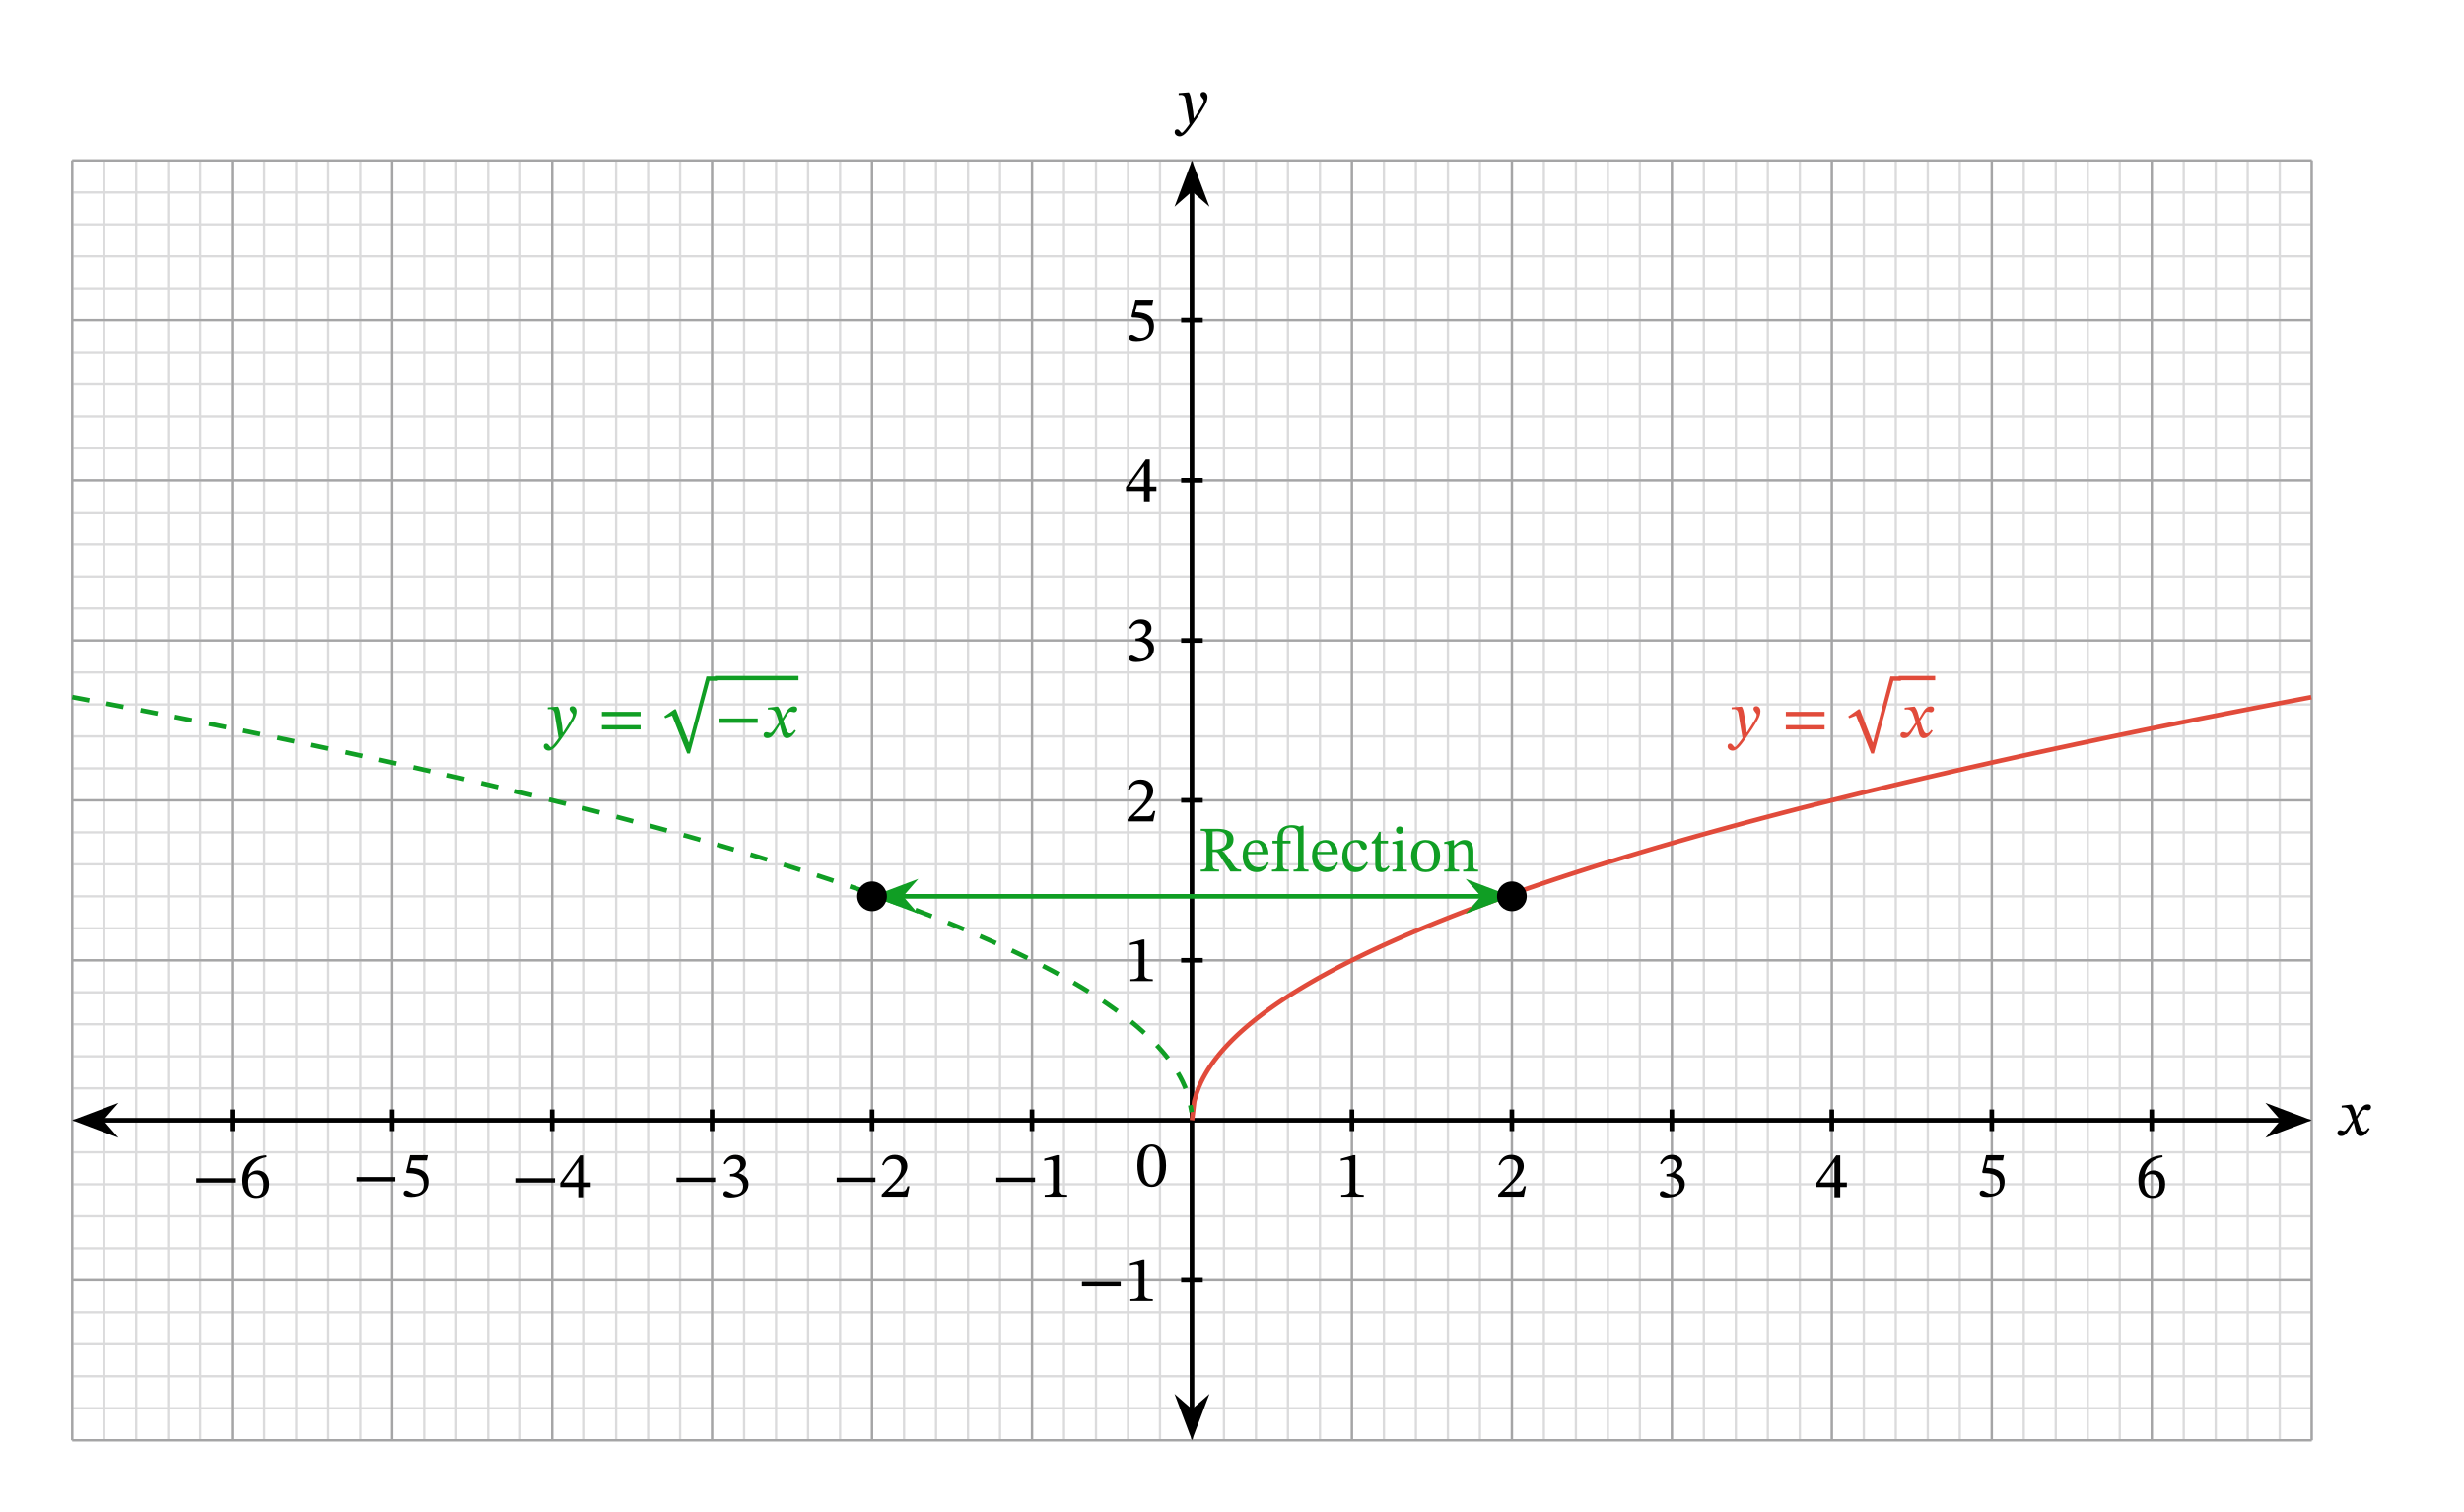 <svg width="563.84" height="346.08" viewBox="0 0 422.88 259.56" class="displayed_equation" xmlns="http://www.w3.org/2000/svg">
  <path d="M 123.945 123.998 L 3967.461 123.998 M 123.945 178.881 L 3967.461 178.881 M 123.945 233.803 L 3967.461 233.803 M 123.945 288.725 L 3967.461 288.725 M 123.945 343.608 L 3967.461 343.608 M 123.945 398.53 L 3967.461 398.53 M 123.945 453.413 L 3967.461 453.413 M 123.945 508.334 L 3967.461 508.334 M 123.945 563.256 L 3967.461 563.256 M 123.945 618.139 L 3967.461 618.139 M 123.945 673.061 L 3967.461 673.061 M 123.945 727.944 L 3967.461 727.944 M 123.945 782.866 L 3967.461 782.866 M 123.945 837.788 L 3967.461 837.788 M 123.945 892.67 L 3967.461 892.67 M 123.945 947.592 L 3967.461 947.592 M 123.945 1002.475 L 3967.461 1002.475 M 123.945 1057.397 L 3967.461 1057.397 M 123.945 1112.319 L 3967.461 1112.319 M 123.945 1167.202 L 3967.461 1167.202 M 123.945 1222.123 L 3967.461 1222.123 M 123.945 1277.006 L 3967.461 1277.006 M 123.945 1331.928 L 3967.461 1331.928 M 123.945 1386.811 L 3967.461 1386.811 M 123.945 1441.733 L 3967.461 1441.733 M 123.945 1496.655 L 3967.461 1496.655 M 123.945 1551.537 L 3967.461 1551.537 M 123.945 1606.459 L 3967.461 1606.459 M 123.945 1661.342 L 3967.461 1661.342 M 123.945 1716.264 L 3967.461 1716.264 M 123.945 1771.186 L 3967.461 1771.186 M 123.945 1826.108 L 3967.461 1826.108 M 123.945 1880.991 L 3967.461 1880.991 M 123.945 1935.912 L 3967.461 1935.912 M 123.945 1990.795 L 3967.461 1990.795 M 123.945 2045.717 L 3967.461 2045.717 M 123.945 2100.639 L 3967.461 2100.639 M 123.945 2155.522 L 3967.461 2155.522 M 123.945 2210.444 L 3967.461 2210.444 M 123.945 2265.327 L 3967.461 2265.327 M 123.945 2320.248 L 3967.461 2320.248 M 123.984 123.959 L 123.984 2320.287 M 178.906 123.959 L 178.906 2320.287 M 233.789 123.959 L 233.789 2320.287 M 288.711 123.959 L 288.711 2320.287 M 343.594 123.959 L 343.594 2320.287 M 398.516 123.959 L 398.516 2320.287 M 453.438 123.959 L 453.438 2320.287 M 508.32 123.959 L 508.32 2320.287 M 563.242 123.959 L 563.242 2320.287 M 618.164 123.959 L 618.164 2320.287 M 673.047 123.959 L 673.047 2320.287 M 727.969 123.959 L 727.969 2320.287 M 782.852 123.959 L 782.852 2320.287 M 837.773 123.959 L 837.773 2320.287 M 892.695 123.959 L 892.695 2320.287 M 947.578 123.959 L 947.578 2320.287 M 1002.5 123.959 L 1002.5 2320.287 M 1057.383 123.959 L 1057.383 2320.287 M 1112.305 123.959 L 1112.305 2320.287 M 1167.227 123.959 L 1167.227 2320.287 M 1222.109 123.959 L 1222.109 2320.287 M 1277.031 123.959 L 1277.031 2320.287 M 1331.914 123.959 L 1331.914 2320.287 M 1386.836 123.959 L 1386.836 2320.287 M 1441.758 123.959 L 1441.758 2320.287 M 1496.641 123.959 L 1496.641 2320.287 M 1551.562 123.959 L 1551.562 2320.287 M 1606.445 123.959 L 1606.445 2320.287 M 1661.367 123.959 L 1661.367 2320.287 M 1716.289 123.959 L 1716.289 2320.287 M 1771.172 123.959 L 1771.172 2320.287 M 1826.094 123.959 L 1826.094 2320.287 M 1880.977 123.959 L 1880.977 2320.287 M 1935.898 123.959 L 1935.898 2320.287 M 1990.781 123.959 L 1990.781 2320.287 M 2045.703 123.959 L 2045.703 2320.287 M 2100.625 123.959 L 2100.625 2320.287 M 2155.508 123.959 L 2155.508 2320.287 M 2210.43 123.959 L 2210.43 2320.287 M 2265.352 123.959 L 2265.352 2320.287 M 2320.234 123.959 L 2320.234 2320.287 M 2375.156 123.959 L 2375.156 2320.287 M 2430.039 123.959 L 2430.039 2320.287 M 2484.961 123.959 L 2484.961 2320.287 M 2539.883 123.959 L 2539.883 2320.287 M 2594.766 123.959 L 2594.766 2320.287 M 2649.688 123.959 L 2649.688 2320.287 M 2704.609 123.959 L 2704.609 2320.287 M 2759.492 123.959 L 2759.492 2320.287 M 2814.414 123.959 L 2814.414 2320.287 M 2869.297 123.959 L 2869.297 2320.287 M 2924.219 123.959 L 2924.219 2320.287 M 2979.102 123.959 L 2979.102 2320.287 M 3034.023 123.959 L 3034.023 2320.287 M 3088.945 123.959 L 3088.945 2320.287 M 3143.828 123.959 L 3143.828 2320.287 M 3198.75 123.959 L 3198.75 2320.287 M 3253.633 123.959 L 3253.633 2320.287 M 3308.555 123.959 L 3308.555 2320.287 M 3363.477 123.959 L 3363.477 2320.287 M 3418.359 123.959 L 3418.359 2320.287 M 3473.281 123.959 L 3473.281 2320.287 M 3528.164 123.959 L 3528.164 2320.287 M 3583.086 123.959 L 3583.086 2320.287 M 3638.008 123.959 L 3638.008 2320.287 M 3692.891 123.959 L 3692.891 2320.287 M 3747.812 123.959 L 3747.812 2320.287 M 3802.695 123.959 L 3802.695 2320.287 M 3857.617 123.959 L 3857.617 2320.287 M 3912.539 123.959 L 3912.539 2320.287 M 3967.422 123.959 L 3967.422 2320.287" transform="matrix(.1 0 0 -.1 0 259.56)" fill="none" stroke-width="3.985" stroke-linejoin="round" stroke="#dbdbdc" stroke-miterlimit="10" />
  <path d="M 123.945 123.959 L 3967.461 123.959 M 123.945 398.53 L 3967.461 398.53 M 123.945 673.061 L 3967.461 673.061 M 123.945 947.592 L 3967.461 947.592 M 123.945 1222.123 L 3967.461 1222.123 M 123.945 1496.655 L 3967.461 1496.655 M 123.945 1771.186 L 3967.461 1771.186 M 123.945 2045.717 L 3967.461 2045.717 M 123.945 2320.17 L 3967.461 2320.17 M 123.945 123.959 L 123.945 2320.287 M 398.477 123.959 L 398.477 2320.287 M 673.008 123.959 L 673.008 2320.287 M 947.578 123.959 L 947.578 2320.287 M 1222.109 123.959 L 1222.109 2320.287 M 1496.641 123.959 L 1496.641 2320.287 M 1771.172 123.959 L 1771.172 2320.287 M 2045.703 123.959 L 2045.703 2320.287 M 2320.234 123.959 L 2320.234 2320.287 M 2594.766 123.959 L 2594.766 2320.287 M 2869.336 123.959 L 2869.336 2320.287 M 3143.867 123.959 L 3143.867 2320.287 M 3418.398 123.959 L 3418.398 2320.287 M 3692.93 123.959 L 3692.93 2320.287 M 3967.383 123.959 L 3967.383 2320.287" transform="matrix(.1 0 0 -.1 0 259.56)" fill="none" stroke-width="3.985" stroke-linejoin="round" stroke="#a5a5a6" stroke-miterlimit="10" />
  <path d="M 398.516 654.506 L 398.516 691.616" transform="matrix(.1 0 0 -.1 0 259.56)" fill="none" stroke-width="7.97" stroke-linejoin="round" stroke="#000" stroke-miterlimit="10" />
  <path d="M33.691 202.949L40.34 202.949 40.34 202.191 33.691 202.191zM45.73 198.254C43.332 198.355 41.602 199.902 41.602 202.594 41.602 204.234 42.328 205.594 43.988 205.594 45.395 205.594 46.199 204.715 46.199 203.195 46.199 201.734 45.406 200.852 44.191 200.852 43.609 200.852 43.195 201.098 42.742 201.543L42.664 201.535C42.941 199.902 44.191 198.812 45.75 198.578zM45.227 203.285C45.227 204.699 44.781 205.203 44.035 205.203 43.062 205.203 42.605 204.211 42.605 202.828 42.605 201.855 43.207 201.5 43.855 201.5 44.781 201.5 45.227 202.281 45.227 203.285" />
  <path d="M 673.047 654.506 L 673.047 691.616" transform="matrix(.1 0 0 -.1 0 259.56)" fill="none" stroke-width="7.97" stroke-linejoin="round" stroke="#000" stroke-miterlimit="10" />
  <path d="M61.191 202.75L67.84 202.75 67.84 201.992 61.191 201.992zM73.25 199.137L73.43 198.23 70.375 198.23 69.684 201.145 69.816 201.309C69.973 201.309 70.027 201.309 70.32 201.332 71.859 201.41 72.727 201.867 72.727 203.262 72.727 204.422 72.023 204.848 71.234 204.848 70.52 204.848 70.148 204.301 69.703 204.301 69.426 204.301 69.258 204.523 69.258 204.781 69.258 205.191 69.684 205.406 70.539 205.406 72.316 205.406 73.543 204.535 73.543 202.816 73.543 201.066 72.172 200.543 70.852 200.441L70.328 200.406 70.629 199.137 73.25 199.137" />
  <path d="M 947.578 654.506 L 947.578 691.616" transform="matrix(.1 0 0 -.1 0 259.56)" fill="none" stroke-width="7.97" stroke-linejoin="round" stroke="#000" stroke-miterlimit="10" />
  <path d="M88.594 202.949L95.242 202.949 95.242 202.191 88.594 202.191zM101.367 203.699L101.367 202.926 100.227 202.926 100.227 198.266 99.547 198.266 96.145 202.996 96.145 203.699 99.234 203.699 99.234 205.461 100.227 205.461 100.227 203.699zM99.234 202.926L96.758 202.926 96.758 202.883 99.191 199.48 99.234 199.48 99.234 202.926" />
  <path d="M 1222.109 654.506 L 1222.109 691.616" transform="matrix(.1 0 0 -.1 0 259.56)" fill="none" stroke-width="7.97" stroke-linejoin="round" stroke="#000" stroke-miterlimit="10" />
  <path d="M116.094 202.848L122.742 202.848 122.742 202.09 116.094 202.09zM124.461 199.805C124.84 199.215 125.254 198.902 125.922 198.902 126.613 198.902 127.059 199.281 127.059 199.938 127.059 200.84 126.266 201.457 125.508 201.457L125.297 201.457 125.297 201.879 125.52 201.879C126.59 201.879 127.539 202.539 127.539 203.531 127.539 204.625 126.859 204.949 126.156 204.949 125.887 204.949 125.73 204.902 125.254 204.656 124.859 204.457 124.773 204.402 124.594 204.402 124.305 204.402 124.156 204.656 124.156 204.891 124.156 205.184 124.402 205.504 125.406 205.504 127.035 205.504 128.453 204.723 128.453 203.195 128.453 202.203 127.707 201.613 126.812 201.332L126.812 201.301C127.516 200.852 128.02 200.441 128.02 199.672 128.02 198.824 127.359 198.176 126.223 198.176 125.309 198.176 124.617 198.688 124.203 199.66L124.461 199.805" />
  <path d="M 1496.641 654.506 L 1496.641 691.616" transform="matrix(.1 0 0 -.1 0 259.56)" fill="none" stroke-width="7.97" stroke-linejoin="round" stroke="#000" stroke-miterlimit="10" />
  <path d="M143.594 202.848L150.242 202.848 150.242 202.09 143.594 202.09zM156.078 203.574L155.754 203.574C155.496 204.246 155.352 204.48 154.758 204.48L153.211 204.48 152.43 204.512 152.43 204.457 153.902 203.062C155.086 201.867 155.719 201.098 155.719 200.105 155.719 198.934 154.84 198.176 153.578 198.176 152.496 198.176 151.738 198.801 151.391 199.883L151.66 199.996C152.07 199.156 152.562 198.902 153.289 198.902 154.148 198.902 154.68 199.438 154.68 200.273 154.68 201.445 154.121 202.148 153.02 203.285L151.324 204.98 151.324 205.359 155.719 205.359 156.078 203.574" />
  <path d="M 1771.172 654.506 L 1771.172 691.616" transform="matrix(.1 0 0 -.1 0 259.56)" fill="none" stroke-width="7.97" stroke-linejoin="round" stroke="#000" stroke-miterlimit="10" />
  <path d="M170.992 202.848L177.641 202.848 177.641 202.09 170.992 202.09zM183.152 205.359L183.152 205.047C182.129 205.047 181.715 204.848 181.715 204.301L181.715 198.23 181.391 198.23 179.227 198.844 179.227 199.215C179.57 199.102 180.141 199.035 180.363 199.035 180.641 199.035 180.73 199.191 180.73 199.582L180.73 204.301C180.73 204.859 180.34 205.047 179.293 205.047L179.293 205.359 183.152 205.359" />
  <path d="M 2320.234 654.506 L 2320.234 691.616" transform="matrix(.1 0 0 -.1 0 259.56)" fill="none" stroke-width="7.97" stroke-linejoin="round" stroke="#000" stroke-miterlimit="10" />
  <path d="M 234.055 205.359 L 234.055 205.047 C 233.027 205.047 232.613 204.848 232.613 204.301 L 232.613 198.23 L 232.289 198.23 L 230.125 198.844 L 230.125 199.215 C 230.473 199.102 231.039 199.035 231.266 199.035 C 231.543 199.035 231.633 199.191 231.633 199.582 L 231.633 204.301 C 231.633 204.859 231.242 205.047 230.191 205.047 L 230.191 205.359 L 234.055 205.359" />
  <path d="M 2594.766 654.506 L 2594.766 691.616" transform="matrix(.1 0 0 -.1 0 259.56)" fill="none" stroke-width="7.97" stroke-linejoin="round" stroke="#000" stroke-miterlimit="10" />
  <path d="M 261.879 203.574 L 261.555 203.574 C 261.297 204.246 261.152 204.48 260.559 204.48 L 259.008 204.48 L 258.227 204.512 L 258.227 204.457 L 259.703 203.062 C 260.883 201.867 261.52 201.098 261.52 200.105 C 261.52 198.934 260.637 198.176 259.379 198.176 C 258.297 198.176 257.539 198.801 257.191 199.883 L 257.461 199.996 C 257.871 199.156 258.363 198.902 259.09 198.902 C 259.945 198.902 260.48 199.438 260.48 200.273 C 260.48 201.445 259.922 202.148 258.82 203.285 L 257.121 204.98 L 257.121 205.359 L 261.52 205.359 L 261.879 203.574" />
  <path d="M 2869.297 654.506 L 2869.297 691.616" transform="matrix(.1 0 0 -.1 0 259.56)" fill="none" stroke-width="7.97" stroke-linejoin="round" stroke="#000" stroke-miterlimit="10" />
  <path d="M 285.16 199.805 C 285.539 199.215 285.953 198.902 286.621 198.902 C 287.312 198.902 287.758 199.281 287.758 199.938 C 287.758 200.84 286.969 201.457 286.207 201.457 L 285.996 201.457 L 285.996 201.879 L 286.219 201.879 C 287.289 201.879 288.238 202.539 288.238 203.531 C 288.238 204.625 287.559 204.949 286.855 204.949 C 286.59 204.949 286.43 204.902 285.953 204.656 C 285.562 204.457 285.473 204.402 285.293 204.402 C 285.004 204.402 284.859 204.656 284.859 204.891 C 284.859 205.184 285.102 205.504 286.109 205.504 C 287.734 205.504 289.152 204.723 289.152 203.195 C 289.152 202.203 288.406 201.613 287.516 201.332 L 287.516 201.301 C 288.215 200.852 288.719 200.441 288.719 199.672 C 288.719 198.824 288.059 198.176 286.922 198.176 C 286.008 198.176 285.316 198.688 284.902 199.66 L 285.16 199.805" />
  <path d="M 3143.828 654.506 L 3143.828 691.616" transform="matrix(.1 0 0 -.1 0 259.56)" fill="none" stroke-width="7.97" stroke-linejoin="round" stroke="#000" stroke-miterlimit="10" />
  <path d="M 316.965 203.699 L 316.965 202.926 L 315.828 202.926 L 315.828 198.266 L 315.148 198.266 L 311.746 202.996 L 311.746 203.699 L 314.836 203.699 L 314.836 205.461 L 315.828 205.461 L 315.828 203.699 Z M 314.836 202.926 L 312.359 202.926 L 312.359 202.883 L 314.789 199.48 L 314.836 199.48 L 314.836 202.926" />
  <path d="M 3418.398 654.506 L 3418.398 691.616" transform="matrix(.1 0 0 -.1 0 259.56)" fill="none" stroke-width="7.97" stroke-linejoin="round" stroke="#000" stroke-miterlimit="10" />
  <path d="M 343.754 199.137 L 343.93 198.23 L 340.871 198.23 L 340.184 201.145 L 340.316 201.309 C 340.473 201.309 340.527 201.309 340.82 201.332 C 342.359 201.41 343.227 201.867 343.227 203.262 C 343.227 204.422 342.523 204.848 341.734 204.848 C 341.02 204.848 340.648 204.301 340.203 204.301 C 339.926 204.301 339.758 204.523 339.758 204.781 C 339.758 205.191 340.184 205.406 341.039 205.406 C 342.816 205.406 344.043 204.535 344.043 202.816 C 344.043 201.066 342.672 200.543 341.352 200.441 L 340.828 200.406 L 341.129 199.137 L 343.754 199.137" />
  <path d="M 3692.891 654.506 L 3692.891 691.616" transform="matrix(.1 0 0 -.1 0 259.56)" fill="none" stroke-width="7.97" stroke-linejoin="round" stroke="#000" stroke-miterlimit="10" />
  <path d="M 371.129 198.254 C 368.73 198.355 367.004 199.902 367.004 202.594 C 367.004 204.234 367.727 205.594 369.391 205.594 C 370.797 205.594 371.598 204.715 371.598 203.195 C 371.598 201.734 370.805 200.852 369.59 200.852 C 369.012 200.852 368.598 201.098 368.141 201.543 L 368.062 201.535 C 368.34 199.902 369.59 198.812 371.152 198.578 Z M 370.629 203.285 C 370.629 204.699 370.18 205.203 369.434 205.203 C 368.465 205.203 368.008 204.211 368.008 202.828 C 368.008 201.855 368.609 201.5 369.258 201.5 C 370.18 201.5 370.629 202.281 370.629 203.285" />
  <path d="M 2027.148 398.53 L 2064.258 398.53" transform="matrix(.1 0 0 -.1 0 259.56)" fill="none" stroke-width="7.97" stroke-linejoin="round" stroke="#000" stroke-miterlimit="10" />
  <path d="M185.691 220.75L192.34 220.75 192.34 219.992 185.691 219.992zM197.852 223.262L197.852 222.949C196.828 222.949 196.414 222.746 196.414 222.199L196.414 216.133 196.09 216.133 193.926 216.746 193.926 217.113C194.273 217 194.84 216.934 195.062 216.934 195.344 216.934 195.43 217.09 195.43 217.48L195.43 222.199C195.43 222.758 195.039 222.949 193.992 222.949L193.992 223.262 197.852 223.262" />
  <path d="M 2027.148 947.592 L 2064.258 947.592" transform="matrix(.1 0 0 -.1 0 259.56)" fill="none" stroke-width="7.97" stroke-linejoin="round" stroke="#000" stroke-miterlimit="10" />
  <path d="M 197.852 168.359 L 197.852 168.047 C 196.828 168.047 196.414 167.848 196.414 167.301 L 196.414 161.23 L 196.09 161.23 L 193.926 161.844 L 193.926 162.215 C 194.273 162.102 194.84 162.035 195.062 162.035 C 195.344 162.035 195.43 162.191 195.43 162.582 L 195.43 167.301 C 195.43 167.859 195.039 168.047 193.992 168.047 L 193.992 168.359 L 197.852 168.359" />
  <path d="M 2027.148 1222.123 L 2064.258 1222.123" transform="matrix(.1 0 0 -.1 0 259.56)" fill="none" stroke-width="7.97" stroke-linejoin="round" stroke="#000" stroke-miterlimit="10" />
  <path d="M 198.277 139.176 L 197.953 139.176 C 197.695 139.844 197.551 140.078 196.961 140.078 L 195.41 140.078 L 194.629 140.113 L 194.629 140.059 L 196.102 138.66 C 197.285 137.469 197.918 136.699 197.918 135.703 C 197.918 134.531 197.039 133.777 195.777 133.777 C 194.695 133.777 193.938 134.402 193.59 135.48 L 193.859 135.594 C 194.273 134.758 194.762 134.5 195.488 134.5 C 196.348 134.5 196.883 135.035 196.883 135.871 C 196.883 137.043 196.324 137.746 195.219 138.887 L 193.523 140.578 L 193.523 140.961 L 197.918 140.961 L 198.277 139.176" />
  <path d="M 2027.148 1496.655 L 2064.258 1496.655" transform="matrix(.1 0 0 -.1 0 259.56)" fill="none" stroke-width="7.97" stroke-linejoin="round" stroke="#000" stroke-miterlimit="10" />
  <path d="M 194.059 107.902 C 194.438 107.312 194.852 107 195.52 107 C 196.215 107 196.66 107.379 196.66 108.039 C 196.66 108.941 195.867 109.555 195.109 109.555 L 194.898 109.555 L 194.898 109.98 L 195.117 109.98 C 196.191 109.98 197.141 110.637 197.141 111.629 C 197.141 112.723 196.457 113.047 195.754 113.047 C 195.488 113.047 195.332 113.004 194.852 112.758 C 194.461 112.559 194.371 112.5 194.195 112.5 C 193.902 112.5 193.758 112.758 193.758 112.992 C 193.758 113.281 194.004 113.605 195.008 113.605 C 196.637 113.605 198.055 112.824 198.055 111.297 C 198.055 110.301 197.305 109.711 196.414 109.434 L 196.414 109.398 C 197.117 108.953 197.617 108.539 197.617 107.77 C 197.617 106.922 196.961 106.277 195.82 106.277 C 194.906 106.277 194.215 106.789 193.805 107.758 L 194.059 107.902" />
  <path d="M 2027.148 1771.186 L 2064.258 1771.186" transform="matrix(.1 0 0 -.1 0 259.56)" fill="none" stroke-width="7.97" stroke-linejoin="round" stroke="#000" stroke-miterlimit="10" />
  <path d="M 198.465 84.297 L 198.465 83.527 L 197.328 83.527 L 197.328 78.863 L 196.648 78.863 L 193.246 83.594 L 193.246 84.297 L 196.336 84.297 L 196.336 86.059 L 197.328 86.059 L 197.328 84.297 Z M 196.336 83.527 L 193.859 83.527 L 193.859 83.484 L 196.289 80.078 L 196.336 80.078 L 196.336 83.527" />
  <path d="M 2027.148 2045.717 L 2064.258 2045.717" transform="matrix(.1 0 0 -.1 0 259.56)" fill="none" stroke-width="7.97" stroke-linejoin="round" stroke="#000" stroke-miterlimit="10" />
  <path d="M 197.754 52.336 L 197.93 51.434 L 194.871 51.434 L 194.184 54.344 L 194.316 54.512 C 194.473 54.512 194.527 54.512 194.82 54.531 C 196.359 54.613 197.227 55.066 197.227 56.465 C 197.227 57.621 196.523 58.047 195.734 58.047 C 195.02 58.047 194.648 57.5 194.203 57.5 C 193.926 57.5 193.758 57.723 193.758 57.98 C 193.758 58.395 194.184 58.605 195.039 58.605 C 196.816 58.605 198.043 57.734 198.043 56.016 C 198.043 54.266 196.672 53.742 195.352 53.641 L 194.828 53.605 L 195.129 52.336 L 197.754 52.336" />
  <path d="M 173.945 673.061 L 3917.461 673.061" transform="matrix(.1 0 0 -.1 0 259.56)" fill="none" stroke-width="7.97" stroke-linejoin="round" stroke="#000" stroke-miterlimit="10" />
  <path d="M 13.531 192.254 L 19 194.32 L 17.195 192.254 L 19 190.191" />
  <path d="M 135.312 673.061 L 190 652.397 L 171.953 673.061 L 190 693.686 Z M 135.312 673.061" transform="matrix(.1 0 0 -.1 0 259.56)" fill="none" stroke-width="7.97" stroke="#000" stroke-miterlimit="10" />
  <path d="M 395.609 192.254 L 390.145 190.191 L 391.949 192.254 L 390.145 194.32" />
  <path d="M 3956.094 673.061 L 3901.445 693.686 L 3919.492 673.061 L 3901.445 652.397 Z M 3956.094 673.061" transform="matrix(.1 0 0 -.1 0 259.56)" fill="none" stroke-width="7.97" stroke="#000" stroke-miterlimit="10" />
  <path d="M 404.414 191.535 L 404.383 191.535 L 404.246 190.965 C 404.09 190.363 403.879 189.871 403.609 189.559 L 403.445 189.559 L 401.891 189.738 L 401.891 190.074 C 401.891 190.074 402.062 190.043 402.238 190.043 C 402.977 190.027 403.164 190.332 403.465 191.27 L 403.777 192.285 L 402.977 193.453 C 402.539 194.078 402.34 194.09 402.297 194.09 C 402.105 194.09 401.84 193.945 401.594 193.945 C 401.324 193.945 401.156 194.191 401.156 194.414 C 401.156 194.691 401.324 194.961 401.805 194.961 C 402.473 194.961 402.84 194.438 403.199 193.855 L 403.914 192.695 L 403.957 192.695 L 404.234 193.824 C 404.391 194.547 404.637 194.973 405.148 194.973 C 405.91 194.973 406.379 194.215 406.703 193.723 L 406.469 193.543 C 406.164 193.945 405.953 194.168 405.664 194.168 C 405.316 194.168 405.094 193.754 404.781 192.73 L 404.547 191.973 L 405.227 190.887 C 405.418 190.574 405.574 190.418 405.832 190.418 C 405.977 190.418 406.234 190.531 406.41 190.531 C 406.715 190.531 406.926 190.273 406.926 190.008 C 406.926 189.695 406.789 189.516 406.367 189.516 C 405.707 189.516 405.262 190.062 404.961 190.598 L 404.414 191.535" />
  <path d="M 2045.703 173.959 L 2045.703 2270.287" transform="matrix(.1 0 0 -.1 0 259.56)" fill="none" stroke-width="7.97" stroke-linejoin="round" stroke="#000" stroke-miterlimit="10" />
  <path d="M 204.57 246.027 L 206.637 240.559 L 204.57 242.363 L 202.508 240.559" />
  <path d="M 2045.703 135.327 L 2066.367 190.014 L 2045.703 171.967 L 2025.078 190.014 Z M 2045.703 135.327" transform="matrix(.1 0 0 -.1 0 259.56)" fill="none" stroke-width="7.97" stroke="#000" stroke-miterlimit="10" />
  <path d="M 204.57 28.668 L 202.508 34.137 L 204.57 32.332 L 206.637 34.137" />
  <path d="M 2045.703 2308.92 L 2025.078 2254.233 L 2045.703 2272.28 L 2066.367 2254.233 Z M 2045.703 2308.92" transform="matrix(.1 0 0 -.1 0 259.56)" fill="none" stroke-width="7.97" stroke="#000" stroke-miterlimit="10" />
  <path d="M204.5 17.531C204.367 16.641 204.289 16.285 204.043 15.859L203.875 15.859 202.289 15.984 202.289 16.309C202.289 16.309 202.523 16.285 202.68 16.285 203.363 16.285 203.418 16.832 203.496 17.332L204.156 21.262C203.844 21.738 203.039 22.801 202.828 22.801 202.582 22.801 202.461 22.207 202.035 22.207 201.777 22.207 201.602 22.355 201.602 22.688 201.602 23.102 201.992 23.414 202.461 23.414 203.305 23.414 204.09 22.152 204.922 20.992 205.504 20.191 206.141 19.23 206.742 18.168 207.102 17.566 207.234 17.066 207.234 16.629 207.234 16.152 206.945 15.781 206.531 15.781 206.207 15.781 206.039 15.984 206.039 16.219 206.039 16.641 206.586 16.953 206.586 17.242 206.586 17.512 206.484 17.781 206.219 18.215L204.938 20.277 204.867 20.277 204.77 19.164 204.5 17.531M200.121 200.023C200.121 197.727 199.117 196.398 197.68 196.398 196.062 196.398 195.203 197.871 195.203 199.988 195.203 201.965 195.859 203.684 197.656 203.684 199.406 203.684 200.121 201.934 200.121 200.023zM199.039 200.09C199.039 202.23 198.539 203.281 197.656 203.281 196.762 203.281 196.273 202.211 196.273 200.047 196.273 197.836 196.762 196.777 197.645 196.777 198.559 196.777 199.039 197.824 199.039 200.09" />
  <path d="M 2045.703 673.061 L 2049.57 705.561 L 2053.398 719.038 L 2057.266 729.35 L 2061.094 738.061 L 2064.961 745.756 L 2068.828 752.67 L 2072.656 759.077 L 2076.523 765.014 L 2080.352 770.561 L 2084.219 775.873 L 2088.047 780.873 L 2091.914 785.678 L 2095.742 790.248 L 2099.609 794.702 L 2103.477 798.959 L 2107.305 803.1 L 2111.172 807.084 L 2115 810.991 L 2118.867 814.741 L 2122.695 818.452 L 2126.562 822.045 L 2130.391 825.522 L 2134.258 828.959 L 2138.125 832.319 L 2141.953 835.6 L 2145.781 838.803 L 2149.648 841.967 L 2153.516 845.092 L 2157.344 848.139 L 2161.211 851.108 L 2165.039 854.038 L 2168.906 856.967 L 2172.734 859.819 L 2176.602 862.631 L 2180.469 865.366 L 2184.297 868.1 L 2188.164 870.795 L 2191.992 873.452 L 2195.859 876.069 L 2199.688 878.647 L 2203.555 881.225 L 2207.383 883.725 L 2211.25 886.225 L 2215.117 888.686 L 2218.945 891.147 L 2222.812 893.53 L 2226.641 895.913 L 2230.508 898.295 L 2234.336 900.6 L 2238.203 902.944 L 2242.031 905.209 L 2249.766 909.741 L 2253.594 911.928 L 2257.461 914.155 L 2261.289 916.342 L 2265.156 918.491 L 2268.984 920.639 L 2276.719 924.858 L 2280.547 926.967 L 2284.375 929.038 L 2288.242 931.108 L 2292.109 933.139 L 2295.938 935.17 L 2299.805 937.163 L 2303.633 939.155 L 2307.5 941.147 L 2311.328 943.1 L 2315.195 945.053 L 2319.023 946.967 L 2322.891 948.92 L 2326.758 950.834 L 2330.586 952.709 L 2334.453 954.584 L 2338.281 956.459 L 2342.148 958.334 L 2345.977 960.17 L 2349.844 962.006 L 2353.672 963.842 L 2361.406 967.436 L 2365.234 969.233 L 2369.102 971.03 L 2372.93 972.788 L 2376.797 974.545 L 2380.625 976.264 L 2384.492 978.022 L 2388.359 979.741 L 2392.188 981.459 L 2396.055 983.178 L 2399.883 984.858 L 2403.75 986.577 L 2407.578 988.256 L 2411.445 989.936 L 2415.273 991.577 L 2419.141 993.217 L 2423.008 994.897 L 2426.836 996.538 L 2430.703 998.139 L 2434.531 999.78 L 2438.398 1001.381 L 2442.227 1002.983 L 2446.094 1004.584 L 2449.922 1006.186 L 2457.656 1009.311 L 2461.484 1010.913 L 2465.352 1012.475 L 2469.18 1014.038 L 2473.047 1015.561 L 2476.875 1017.084 L 2480.742 1018.647 L 2484.609 1020.17 L 2488.438 1021.694 L 2492.305 1023.217 L 2499.961 1026.186 L 2503.828 1027.709 L 2507.695 1029.194 L 2511.523 1030.678 L 2515.391 1032.123 L 2519.219 1033.608 L 2523.086 1035.053 L 2526.914 1036.537 L 2534.648 1039.428 L 2538.477 1040.873 L 2542.344 1042.28 L 2546.172 1043.725 L 2550.039 1045.131 L 2553.867 1046.577 L 2557.734 1047.983 L 2561.562 1049.389 L 2565.43 1050.795 L 2569.297 1052.162 L 2573.125 1053.569 L 2576.992 1054.936 L 2580.82 1056.342 L 2584.688 1057.709 L 2588.516 1059.077 L 2592.383 1060.444 L 2596.211 1061.811 L 2600.078 1063.178 L 2603.945 1064.506 L 2607.773 1065.873 L 2611.641 1067.202 L 2615.469 1068.569 L 2619.336 1069.897 L 2623.164 1071.225 L 2627.031 1072.553 L 2630.898 1073.842 L 2638.555 1076.498 L 2642.422 1077.787 L 2646.289 1079.116 L 2650.117 1080.405 L 2653.984 1081.694 L 2657.812 1082.983 L 2661.68 1084.272 L 2665.508 1085.561 L 2669.375 1086.85 L 2673.203 1088.1 L 2677.07 1089.389 L 2680.938 1090.639 L 2684.766 1091.928 L 2688.633 1093.178 L 2692.461 1094.428 L 2696.328 1095.678 L 2700.156 1096.928 L 2704.023 1098.178 L 2707.852 1099.428 L 2711.719 1100.639 L 2715.586 1101.889 L 2719.414 1103.1 L 2723.281 1104.35 L 2727.109 1105.561 L 2730.977 1106.772 L 2734.805 1107.983 L 2738.672 1109.233 L 2742.539 1110.444 L 2746.367 1111.616 L 2750.234 1112.827 L 2754.062 1114.037 L 2757.93 1115.248 L 2761.758 1116.42 L 2765.625 1117.631 L 2769.453 1118.803 L 2773.32 1119.975 L 2777.188 1121.186 L 2781.016 1122.358 L 2784.883 1123.53 L 2788.711 1124.702 L 2792.578 1125.873 L 2796.406 1127.045 L 2800.273 1128.178 L 2804.102 1129.35 L 2807.969 1130.483 L 2811.836 1131.655 L 2815.664 1132.827 L 2819.531 1133.959 L 2823.359 1135.092 L 2827.227 1136.264 L 2831.055 1137.397 L 2834.922 1138.53 L 2838.75 1139.662 L 2842.617 1140.795 L 2846.445 1141.928 L 2850.312 1143.022 L 2854.141 1144.155 L 2858.008 1145.287 L 2861.875 1146.381 L 2865.703 1147.514 L 2869.57 1148.647 L 2873.398 1149.741 L 2877.266 1150.834 L 2881.094 1151.967 L 2888.828 1154.155 L 2892.656 1155.248 L 2896.523 1156.342 L 2900.352 1157.436 L 2904.219 1158.53 L 2908.047 1159.623 L 2911.914 1160.717 L 2915.742 1161.772 L 2923.477 1163.959 L 2927.305 1165.014 L 2931.172 1166.108 L 2935 1167.162 L 2938.867 1168.217 L 2942.695 1169.272 L 2946.562 1170.366 L 2950.391 1171.42 L 2958.125 1173.53 L 2965.781 1175.639 L 2973.516 1177.748 L 2977.344 1178.803 L 2981.211 1179.819 L 2985.039 1180.873 L 2988.906 1181.928 L 2992.734 1182.944 L 2996.602 1183.998 L 3000.469 1185.014 L 3004.297 1186.069 L 3008.164 1187.084 L 3011.992 1188.1 L 3015.859 1189.116 L 3019.688 1190.131 L 3023.555 1191.186 L 3027.383 1192.202 L 3035.117 1194.233 L 3038.945 1195.248 L 3042.812 1196.264 L 3046.641 1197.241 L 3050.508 1198.256 L 3054.336 1199.272 L 3058.203 1200.287 L 3062.031 1201.264 L 3065.898 1202.28 L 3069.766 1203.256 L 3073.594 1204.272 L 3077.461 1205.248 L 3081.289 1206.264 L 3085.156 1207.241 L 3088.984 1208.217 L 3092.852 1209.233 L 3096.719 1210.209 L 3100.547 1211.186 L 3104.414 1212.162 L 3108.242 1213.139 L 3112.109 1214.116 L 3115.938 1215.092 L 3119.805 1216.069 L 3123.633 1217.045 L 3131.367 1218.998 L 3135.195 1219.936 L 3139.062 1220.912 L 3142.891 1221.889 L 3146.758 1222.827 L 3150.586 1223.803 L 3154.453 1224.741 L 3158.281 1225.717 L 3162.148 1226.694 L 3165.977 1227.631 L 3169.844 1228.569 L 3173.711 1229.545 L 3177.539 1230.483 L 3181.406 1231.42 L 3185.234 1232.358 L 3189.102 1233.334 L 3192.93 1234.272 L 3196.797 1235.209 L 3200.625 1236.147 L 3208.359 1238.022 L 3212.188 1238.959 L 3216.055 1239.897 L 3219.883 1240.795 L 3223.75 1241.733 L 3227.578 1242.67 L 3231.445 1243.608 L 3235.273 1244.506 L 3243.008 1246.381 L 3246.836 1247.28 L 3250.703 1248.217 L 3254.531 1249.116 L 3258.398 1250.053 L 3262.227 1250.952 L 3266.094 1251.889 L 3269.922 1252.787 L 3273.789 1253.686 L 3277.656 1254.623 L 3281.484 1255.522 L 3285.352 1256.42 L 3289.18 1257.319 L 3293.047 1258.217 L 3296.875 1259.116 L 3300.742 1260.053 L 3304.609 1260.912 L 3308.438 1261.811 L 3312.305 1262.748 L 3316.133 1263.608 L 3319.961 1264.506 L 3327.695 1266.303 L 3331.523 1267.202 L 3335.391 1268.061 L 3339.219 1268.959 L 3343.086 1269.858 L 3346.914 1270.756 L 3350.781 1271.616 L 3354.648 1272.514 L 3358.477 1273.373 L 3362.344 1274.272 L 3366.172 1275.131 L 3370.039 1276.03 L 3373.867 1276.889 L 3377.734 1277.787 L 3381.562 1278.647 L 3385.43 1279.506 L 3389.297 1280.405 L 3393.125 1281.264 L 3396.992 1282.123 L 3400.82 1282.983 L 3404.688 1283.842 L 3408.516 1284.702 L 3412.383 1285.561 L 3416.211 1286.459 L 3423.945 1288.178 L 3427.773 1289.037 L 3431.641 1289.897 L 3435.469 1290.756 L 3439.336 1291.577 L 3443.164 1292.436 L 3450.898 1294.155 L 3454.727 1295.014 L 3458.594 1295.834 L 3462.422 1296.694 L 3466.289 1297.553 L 3470.117 1298.373 L 3473.984 1299.233 L 3477.812 1300.092 L 3481.68 1300.912 L 3485.508 1301.772 L 3489.375 1302.592 L 3493.242 1303.452 L 3497.07 1304.272 L 3500.938 1305.131 L 3504.766 1305.952 L 3508.633 1306.772 L 3512.461 1307.631 L 3516.328 1308.452 L 3520.156 1309.272 L 3524.023 1310.092 L 3527.852 1310.952 L 3535.586 1312.592 L 3539.414 1313.412 L 3543.281 1314.233 L 3547.109 1315.053 L 3550.977 1315.873 L 3554.805 1316.694 L 3558.672 1317.514 L 3562.539 1318.373 L 3566.367 1319.194 L 3570.234 1319.975 L 3574.062 1320.795 L 3577.93 1321.616 L 3581.758 1322.436 L 3585.625 1323.256 L 3589.453 1324.077 L 3593.32 1324.858 L 3597.188 1325.678 L 3601.016 1326.498 L 3604.883 1327.319 L 3608.711 1328.1 L 3612.578 1328.92 L 3616.406 1329.702 L 3620.273 1330.522 L 3624.102 1331.342 L 3627.969 1332.123 L 3631.836 1332.944 L 3635.664 1333.725 L 3639.531 1334.545 L 3643.359 1335.327 L 3647.227 1336.147 L 3651.055 1336.928 L 3658.789 1338.491 L 3662.617 1339.311 L 3666.445 1340.092 L 3670.312 1340.873 L 3674.141 1341.694 L 3681.875 1343.256 L 3685.703 1344.037 L 3689.57 1344.819 L 3693.398 1345.639 L 3697.266 1346.42 L 3701.094 1347.202 L 3708.828 1348.764 L 3712.656 1349.545 L 3716.523 1350.327 L 3720.352 1351.108 L 3724.219 1351.889 L 3728.047 1352.631 L 3731.914 1353.412 L 3735.742 1354.194 L 3743.477 1355.756 L 3747.305 1356.537 L 3751.172 1357.319 L 3755 1358.061 L 3758.867 1358.842 L 3762.695 1359.623 L 3766.562 1360.405 L 3770.391 1361.147 L 3778.125 1362.709 L 3781.953 1363.452 L 3785.82 1364.233 L 3789.648 1364.975 L 3793.516 1365.756 L 3797.344 1366.498 L 3801.211 1367.28 L 3805.039 1368.022 L 3808.906 1368.803 L 3812.773 1369.545 L 3816.602 1370.327 L 3820.469 1371.069 L 3824.297 1371.811 L 3828.164 1372.592 L 3831.992 1373.334 L 3835.859 1374.077 L 3839.688 1374.858 L 3843.555 1375.6 L 3847.383 1376.342 L 3851.25 1377.084 L 3855.117 1377.866 L 3858.945 1378.608 L 3862.812 1379.35 L 3866.641 1380.092 L 3870.508 1380.834 L 3874.336 1381.577 L 3878.203 1382.358 L 3882.031 1383.061 L 3885.898 1383.803 L 3889.766 1384.584 L 3893.594 1385.327 L 3897.461 1386.069 L 3901.289 1386.772 L 3905.156 1387.514 L 3908.984 1388.256 L 3916.719 1389.741 L 3920.547 1390.483 L 3924.414 1391.225 L 3928.242 1391.967 L 3932.109 1392.709 L 3935.938 1393.412 L 3939.805 1394.155 L 3943.633 1394.897 L 3947.5 1395.639 L 3951.367 1396.342 L 3955.195 1397.084 L 3959.062 1397.827 L 3962.891 1398.53 L 3966.758 1399.272" transform="matrix(.1 0 0 -.1 0 259.56)" fill="none" stroke-width="7.97" stroke-linejoin="round" stroke="#e14b3b" stroke-miterlimit="10" />
  <path d="M299.398 122.934C299.266 122.039 299.188 121.684 298.941 121.262L298.773 121.262 297.191 121.383 297.191 121.707C297.191 121.707 297.426 121.684 297.582 121.684 298.262 121.684 298.32 122.23 298.398 122.734L299.055 126.66C298.742 127.141 297.938 128.199 297.727 128.199 297.48 128.199 297.359 127.609 296.934 127.609 296.68 127.609 296.5 127.754 296.5 128.09 296.5 128.5 296.891 128.812 297.359 128.812 298.207 128.812 298.988 127.551 299.824 126.395 300.406 125.59 301.039 124.629 301.641 123.57 302 122.969 302.133 122.465 302.133 122.031 302.133 121.551 301.844 121.184 301.43 121.184 301.109 121.184 300.938 121.383 300.938 121.617 300.938 122.039 301.484 122.355 301.484 122.645 301.484 122.91 301.387 123.18 301.117 123.613L299.836 125.68 299.77 125.68 299.668 124.562 299.398 122.934M313.141 122.91L313.141 122.152 306.492 122.152 306.492 122.91zM313.141 125.188L313.141 124.441 306.492 124.441 306.492 125.188 313.141 125.188M324.441 116.074L321.453 127.398 321.406 127.398 319.199 121.707 318.977 121.707 317.203 122.934 317.379 123.246 318.539 122.801 321.141 129.316 321.609 129.316 324.953 116.832 326.246 116.832 326.246 116.074 324.441 116.074" fill="#e14b3b" />
  <path d="M 3258.594 1432.006 L 3321.25 1432.006" transform="matrix(.1 0 0 -.1 0 259.56)" fill="none" stroke-width="7.62" stroke-linejoin="round" stroke="#e14b3b" stroke-miterlimit="10" />
  <path d="M 329.414 123.234 L 329.383 123.234 L 329.246 122.664 C 329.09 122.066 328.879 121.57 328.609 121.262 L 328.445 121.262 L 326.891 121.441 L 326.891 121.773 C 326.891 121.773 327.062 121.742 327.238 121.742 C 327.977 121.73 328.164 122.031 328.465 122.969 L 328.777 123.984 L 327.977 125.152 C 327.539 125.777 327.34 125.789 327.297 125.789 C 327.105 125.789 326.84 125.645 326.594 125.645 C 326.324 125.645 326.156 125.891 326.156 126.113 C 326.156 126.395 326.324 126.66 326.805 126.66 C 327.473 126.66 327.84 126.137 328.199 125.555 L 328.914 124.395 L 328.957 124.395 L 329.234 125.523 C 329.391 126.246 329.637 126.672 330.148 126.672 C 330.91 126.672 331.379 125.914 331.703 125.422 L 331.469 125.242 C 331.164 125.645 330.953 125.867 330.664 125.867 C 330.316 125.867 330.094 125.453 329.781 124.43 L 329.547 123.672 L 330.227 122.59 C 330.418 122.277 330.574 122.117 330.832 122.117 C 330.977 122.117 331.234 122.23 331.41 122.23 C 331.715 122.23 331.926 121.973 331.926 121.707 C 331.926 121.395 331.789 121.215 331.367 121.215 C 330.707 121.215 330.262 121.762 329.961 122.301 L 329.414 123.234" fill="#e14b3b" />
  <path d="M 123.945 1399.428 L 127.812 1398.686 L 131.641 1397.944 L 135.508 1397.202 L 139.336 1396.498 L 147.07 1395.014 L 150.898 1394.272 L 154.766 1393.569 L 158.594 1392.827 L 162.461 1392.084 L 166.289 1391.342 L 170.156 1390.639 L 174.023 1389.897 L 177.852 1389.155 L 181.719 1388.412 L 185.547 1387.67 L 189.414 1386.928 L 193.242 1386.186 L 197.109 1385.444 L 200.938 1384.702 L 204.805 1383.959 L 208.633 1383.217 L 216.367 1381.733 L 220.195 1380.991 L 224.062 1380.248 L 227.891 1379.467 L 231.758 1378.725 L 235.586 1377.983 L 243.32 1376.498 L 247.148 1375.717 L 251.016 1374.975 L 254.844 1374.233 L 258.711 1373.491 L 262.539 1372.709 L 266.406 1371.967 L 270.234 1371.225 L 274.102 1370.444 L 277.93 1369.702 L 281.797 1368.959 L 285.664 1368.178 L 289.492 1367.436 L 293.359 1366.655 L 297.188 1365.873 L 301.055 1365.131 L 304.883 1364.389 L 312.617 1362.827 L 316.445 1362.084 L 320.312 1361.303 L 324.141 1360.522 L 328.008 1359.741 L 331.836 1358.998 L 335.703 1358.217 L 339.531 1357.436 L 343.398 1356.694 L 347.227 1355.912 L 351.094 1355.131 L 354.922 1354.35 L 362.656 1352.787 L 366.484 1352.006 L 370.352 1351.264 L 374.18 1350.444 L 378.047 1349.662 L 381.875 1348.92 L 389.609 1347.358 L 393.438 1346.537 L 397.305 1345.756 L 401.133 1344.975 L 405 1344.194 L 408.828 1343.412 L 412.695 1342.631 L 416.523 1341.811 L 420.391 1341.03 L 424.219 1340.248 L 428.086 1339.467 L 431.953 1338.647 L 435.781 1337.866 L 439.648 1337.084 L 443.477 1336.264 L 447.344 1335.483 L 451.172 1334.662 L 455.039 1333.881 L 458.906 1333.061 L 462.734 1332.28 L 466.602 1331.459 L 470.43 1330.678 L 474.297 1329.858 L 478.125 1329.077 L 481.992 1328.256 L 485.82 1327.436 L 489.688 1326.655 L 493.516 1325.834 L 501.25 1324.194 L 505.078 1323.412 L 508.945 1322.592 L 512.773 1321.772 L 516.641 1320.952 L 520.469 1320.131 L 528.203 1318.491 L 532.031 1317.709 L 535.898 1316.889 L 539.727 1316.069 L 543.594 1315.248 L 547.422 1314.389 L 551.289 1313.569 L 555.117 1312.748 L 558.984 1311.928 L 562.812 1311.108 L 566.68 1310.287 L 570.547 1309.428 L 574.375 1308.608 L 578.242 1307.787 L 582.07 1306.928 L 585.938 1306.108 L 589.766 1305.287 L 593.633 1304.428 L 597.461 1303.608 L 601.328 1302.748 L 605.195 1301.928 L 609.023 1301.069 L 612.891 1300.248 L 616.719 1299.389 L 620.586 1298.569 L 624.414 1297.709 L 632.148 1295.991 L 635.977 1295.17 L 639.844 1294.311 L 643.672 1293.452 L 647.539 1292.592 L 651.367 1291.733 L 655.234 1290.912 L 659.062 1290.053 L 662.93 1289.194 L 666.758 1288.334 L 674.492 1286.616 L 678.32 1285.756 L 682.188 1284.897 L 686.016 1284.037 L 689.883 1283.139 L 693.711 1282.28 L 697.578 1281.42 L 701.406 1280.561 L 705.273 1279.662 L 709.102 1278.803 L 712.969 1277.944 L 716.836 1277.045 L 720.664 1276.186 L 724.531 1275.327 L 728.359 1274.428 L 732.227 1273.569 L 736.055 1272.67 L 739.922 1271.772 L 743.789 1270.912 L 747.617 1270.014 L 751.484 1269.116 L 755.312 1268.256 L 759.18 1267.358 L 763.008 1266.459 L 766.875 1265.561 L 770.703 1264.662 L 774.57 1263.803 L 778.438 1262.905 L 782.266 1262.006 L 786.133 1261.108 L 789.961 1260.209 L 793.828 1259.311 L 797.656 1258.373 L 801.523 1257.514 L 805.352 1256.577 L 809.219 1255.678 L 813.047 1254.78 L 816.914 1253.842 L 820.781 1252.944 L 824.609 1252.045 L 828.477 1251.147 L 832.305 1250.209 L 836.172 1249.311 L 840 1248.373 L 843.867 1247.475 L 847.734 1246.537 L 851.562 1245.639 L 855.43 1244.702 L 859.258 1243.764 L 863.125 1242.866 L 866.953 1241.928 L 870.82 1240.991 L 874.648 1240.053 L 878.516 1239.116 L 882.344 1238.178 L 890.078 1236.303 L 893.906 1235.366 L 897.773 1234.428 L 901.602 1233.491 L 905.469 1232.553 L 909.297 1231.616 L 913.164 1230.678 L 917.031 1229.702 L 920.859 1228.764 L 924.727 1227.827 L 928.555 1226.85 L 932.422 1225.912 L 936.25 1224.936 L 940.117 1223.998 L 943.945 1223.022 L 947.812 1222.045 L 951.641 1221.108 L 959.375 1219.155 L 963.203 1218.217 L 967.07 1217.241 L 970.898 1216.264 L 974.766 1215.287 L 978.594 1214.311 L 982.461 1213.334 L 986.289 1212.358 L 990.156 1211.381 L 994.023 1210.366 L 997.852 1209.389 L 1001.719 1208.412 L 1005.547 1207.436 L 1009.414 1206.459 L 1013.242 1205.444 L 1017.109 1204.467 L 1020.938 1203.452 L 1024.805 1202.475 L 1028.633 1201.459 L 1032.5 1200.444 L 1036.367 1199.467 L 1040.195 1198.452 L 1044.062 1197.436 L 1047.891 1196.42 L 1051.758 1195.444 L 1055.586 1194.428 L 1059.453 1193.412 L 1063.281 1192.397 L 1067.148 1191.342 L 1071.016 1190.327 L 1074.844 1189.311 L 1078.711 1188.295 L 1082.539 1187.28 L 1086.406 1186.225 L 1090.234 1185.209 L 1094.102 1184.194 L 1097.969 1183.139 L 1101.797 1182.123 L 1105.664 1181.069 L 1109.492 1180.014 L 1113.359 1178.998 L 1117.188 1177.944 L 1121.055 1176.889 L 1124.883 1175.834 L 1132.617 1173.725 L 1136.445 1172.67 L 1140.312 1171.616 L 1144.141 1170.561 L 1148.008 1169.506 L 1151.836 1168.412 L 1155.703 1167.358 L 1159.531 1166.303 L 1163.398 1165.209 L 1167.266 1164.155 L 1171.094 1163.061 L 1174.961 1161.967 L 1178.789 1160.912 L 1182.656 1159.819 L 1186.484 1158.725 L 1194.219 1156.537 L 1201.875 1154.35 L 1209.609 1152.162 L 1213.438 1151.069 L 1217.305 1149.936 L 1221.133 1148.842 L 1225 1147.709 L 1228.828 1146.616 L 1232.695 1145.483 L 1236.523 1144.389 L 1244.258 1142.123 L 1248.086 1140.991 L 1251.953 1139.858 L 1255.781 1138.725 L 1259.648 1137.592 L 1263.477 1136.459 L 1267.344 1135.327 L 1271.172 1134.155 L 1278.906 1131.889 L 1282.734 1130.717 L 1286.602 1129.545 L 1290.43 1128.412 L 1294.297 1127.241 L 1298.125 1126.069 L 1305.859 1123.725 L 1309.688 1122.553 L 1313.555 1121.381 L 1317.383 1120.209 L 1321.25 1119.037 L 1325.078 1117.827 L 1328.945 1116.655 L 1332.773 1115.444 L 1336.641 1114.272 L 1340.469 1113.061 L 1344.336 1111.85 L 1348.164 1110.639 L 1355.898 1108.217 L 1359.727 1107.006 L 1363.594 1105.795 L 1367.422 1104.584 L 1371.289 1103.334 L 1375.117 1102.123 L 1378.984 1100.873 L 1382.812 1099.623 L 1386.68 1098.412 L 1390.547 1097.162 L 1394.375 1095.912 L 1398.242 1094.662 L 1402.07 1093.412 L 1405.938 1092.162 L 1409.766 1090.873 L 1413.633 1089.623 L 1417.461 1088.334 L 1421.328 1087.084 L 1425.195 1085.795 L 1429.023 1084.506 L 1432.891 1083.217 L 1436.719 1081.928 L 1440.586 1080.639 L 1444.414 1079.35 L 1448.281 1078.022 L 1452.148 1076.733 L 1455.977 1075.405 L 1459.844 1074.116 L 1463.672 1072.787 L 1467.539 1071.459 L 1471.367 1070.131 L 1475.234 1068.803 L 1479.062 1067.475 L 1482.93 1066.108 L 1486.797 1064.78 L 1490.625 1063.412 L 1494.492 1062.084 L 1498.32 1060.717 L 1502.188 1059.35 L 1506.016 1057.944 L 1509.883 1056.577 L 1513.711 1055.209 L 1517.578 1053.803 L 1521.445 1052.436 L 1525.273 1051.03 L 1529.141 1049.623 L 1532.969 1048.217 L 1536.836 1046.811 L 1540.664 1045.405 L 1544.531 1043.998 L 1548.398 1042.553 L 1552.227 1041.147 L 1556.055 1039.702 L 1559.922 1038.256 L 1563.789 1036.772 L 1567.617 1035.327 L 1571.484 1033.881 L 1575.312 1032.397 L 1579.18 1030.912 L 1583.008 1029.467 L 1586.875 1027.944 L 1590.703 1026.498 L 1598.438 1023.452 L 1602.266 1021.967 L 1606.133 1020.444 L 1609.961 1018.92 L 1613.828 1017.397 L 1617.656 1015.834 L 1621.523 1014.311 L 1625.352 1012.748 L 1633.086 1009.623 L 1636.914 1008.061 L 1640.781 1006.459 L 1644.609 1004.897 L 1648.477 1003.295 L 1652.305 1001.694 L 1656.172 1000.053 L 1660.039 998.452 L 1667.695 995.17 L 1671.562 993.53 L 1675.391 991.889 L 1679.258 990.209 L 1683.125 988.569 L 1686.953 986.889 L 1690.82 985.17 L 1694.648 983.491 L 1698.516 981.772 L 1702.344 980.053 L 1710.078 976.616 L 1713.906 974.858 L 1717.773 973.1 L 1721.602 971.342 L 1725.469 969.545 L 1729.297 967.788 L 1733.164 965.991 L 1736.992 964.155 L 1740.859 962.358 L 1744.727 960.522 L 1748.555 958.686 L 1752.422 956.811 L 1756.25 954.936 L 1760.117 953.061 L 1763.945 951.186 L 1767.812 949.272 L 1771.641 947.358 L 1779.375 943.452 L 1783.203 941.498 L 1787.07 939.506 L 1790.898 937.514 L 1794.766 935.522 L 1798.594 933.491 L 1806.328 929.428 L 1810.156 927.358 L 1814.023 925.248 L 1817.852 923.178 L 1821.719 921.03 L 1825.547 918.881 L 1829.414 916.733 L 1833.242 914.545 L 1837.109 912.358 L 1840.977 910.131 L 1844.805 907.905 L 1848.672 905.639 L 1852.5 903.334 L 1856.367 901.069 L 1860.195 898.725 L 1864.062 896.381 L 1867.891 893.998 L 1875.625 889.155 L 1879.453 886.694 L 1883.281 884.194 L 1887.148 881.694 L 1891.016 879.155 L 1894.844 876.577 L 1898.711 873.959 L 1902.539 871.303 L 1906.406 868.608 L 1910.234 865.873 L 1914.102 863.139 L 1917.969 860.327 L 1921.797 857.475 L 1925.664 854.584 L 1929.492 851.655 L 1933.359 848.686 L 1937.188 845.639 L 1941.055 842.553 L 1944.883 839.428 L 1952.617 832.944 L 1956.445 829.584 L 1960.312 826.186 L 1964.141 822.67 L 1968.008 819.116 L 1971.836 815.444 L 1975.703 811.694 L 1979.531 807.827 L 1983.398 803.842 L 1987.266 799.741 L 1991.094 795.483 L 1994.961 791.108 L 1998.789 786.538 L 2002.656 781.772 L 2006.484 776.811 L 2010.352 771.577 L 2014.219 766.069 L 2018.047 760.209 L 2021.875 753.92 L 2025.742 747.084 L 2029.609 739.545 L 2033.438 731.069 L 2037.305 721.108 L 2041.133 708.452 L 2045 687.084" transform="matrix(.1 0 0 -.1 0 259.56)" fill="none" stroke-width="7.97" stroke-linejoin="round" stroke="#109e24" stroke-dasharray="29.888,29.888" stroke-miterlimit="10" />
  <path d="M96.199 122.934C96.066 122.039 95.988 121.684 95.742 121.262L95.574 121.262 93.992 121.383 93.992 121.707C93.992 121.707 94.227 121.684 94.383 121.684 95.062 121.684 95.117 122.23 95.195 122.734L95.855 126.66C95.543 127.141 94.738 128.199 94.527 128.199 94.281 128.199 94.16 127.609 93.734 127.609 93.477 127.609 93.301 127.754 93.301 128.09 93.301 128.5 93.691 128.812 94.16 128.812 95.008 128.812 95.789 127.551 96.625 126.395 97.203 125.59 97.84 124.629 98.441 123.57 98.801 122.969 98.934 122.465 98.934 122.031 98.934 121.551 98.645 121.184 98.23 121.184 97.906 121.184 97.738 121.383 97.738 121.617 97.738 122.039 98.285 122.355 98.285 122.645 98.285 122.91 98.188 123.18 97.918 123.613L96.637 125.68 96.57 125.68 96.469 124.562 96.199 122.934M109.941 122.91L109.941 122.152 103.293 122.152 103.293 122.91zM109.941 125.188L109.941 124.441 103.293 124.441 103.293 125.188 109.941 125.188M121.242 116.074L118.254 127.398 118.207 127.398 115.996 121.707 115.773 121.707 114.004 122.934 114.18 123.246 115.34 122.801 117.938 129.316 118.406 129.316 121.754 116.832 123.047 116.832 123.047 116.074 121.242 116.074" fill="#109e24" />
  <path d="M 1227.07 1432.006 L 1370.391 1432.006" transform="matrix(.1 0 0 -.1 0 259.56)" fill="none" stroke-width="7.62" stroke-linejoin="round" stroke="#109e24" stroke-miterlimit="10" />
  <path d="M123.391 124.051L130.039 124.051 130.039 123.293 123.391 123.293zM134.312 123.234L134.281 123.234 134.148 122.664C133.992 122.066 133.777 121.57 133.512 121.262L133.344 121.262 131.793 121.441 131.793 121.773C131.793 121.773 131.961 121.742 132.141 121.742 132.875 121.73 133.062 122.031 133.367 122.969L133.68 123.984 132.875 125.152C132.441 125.777 132.238 125.789 132.195 125.789 132.004 125.789 131.738 125.645 131.492 125.645 131.223 125.645 131.055 125.891 131.055 126.113 131.055 126.395 131.223 126.66 131.703 126.66 132.371 126.66 132.742 126.137 133.098 125.555L133.812 124.395 133.855 124.395 134.137 125.523C134.293 126.246 134.539 126.672 135.051 126.672 135.809 126.672 136.277 125.914 136.602 125.422L136.367 125.242C136.066 125.645 135.852 125.867 135.562 125.867 135.219 125.867 134.996 125.453 134.684 124.43L134.449 123.672 135.129 122.59C135.32 122.277 135.477 122.117 135.73 122.117 135.879 122.117 136.133 122.23 136.312 122.23 136.613 122.23 136.824 121.973 136.824 121.707 136.824 121.395 136.691 121.215 136.266 121.215 135.609 121.215 135.164 121.762 134.859 122.301L134.312 123.234" fill="#109e24" />
  <path d="M 1546.602 1057.397 L 2544.805 1057.397" transform="matrix(.1 0 0 -.1 0 259.56)" fill="none" stroke-width="7.97" stroke-linejoin="round" stroke="#109e24" stroke-miterlimit="10" />
  <path d="M 150.801 153.82 L 156.266 155.883 L 154.465 153.82 L 156.266 151.758" fill="#109e24" />
  <path d="M 1508.008 1057.397 L 1562.656 1036.772 L 1544.648 1057.397 L 1562.656 1078.022 Z M 1508.008 1057.397" transform="matrix(.1 0 0 -.1 0 259.56)" fill="none" stroke-width="7.97" stroke="#109e24" stroke-miterlimit="10" />
  <path d="M 258.344 153.82 L 252.875 151.758 L 254.68 153.82 L 252.875 155.883" fill="#109e24" />
  <path d="M 2583.438 1057.397 L 2528.75 1078.022 L 2546.797 1057.397 L 2528.75 1036.772 Z M 2583.438 1057.397" transform="matrix(.1 0 0 -.1 0 259.56)" fill="none" stroke-width="7.97" stroke="#109e24" stroke-miterlimit="10" />
  <path d="M211.703 144.059C211.703 142.645 210.496 142.23 208.824 142.23L206.078 142.23 206.078 142.566C206.973 142.566 207.07 142.777 207.07 143.391L207.07 148.176C207.07 149.113 206.918 149.227 206.078 149.227L206.078 149.559 209.215 149.559 209.215 149.227C208.254 149.227 208.109 149.102 208.109 148.176L208.109 146.203 208.422 146.203C208.824 146.203 208.945 146.234 209.172 146.57 209.629 147.238 209.953 147.719 211.168 149.559L213.008 149.559 213.008 149.227C212.496 149.227 212.215 149.148 211.859 148.656 210.633 146.906 210.195 146.281 209.816 146.059L209.816 146.012C210.719 145.801 211.703 145.309 211.703 144.059zM208.109 142.699C208.344 142.676 208.602 142.664 208.848 142.664 210.051 142.664 210.574 143.211 210.574 144.105 210.574 145.285 209.762 145.723 208.535 145.777L208.109 145.766 208.109 142.699M217.531 147.965C217.172 148.434 216.828 148.836 215.922 148.836 215.031 148.836 214.184 148.133 214.184 146.594L217.707 146.594C217.652 145.031 216.852 144.148 215.633 144.148 214.328 144.148 213.281 145.039 213.281 146.906 213.281 148.699 214.316 149.672 215.656 149.672 216.805 149.672 217.34 148.969 217.742 148.121zM214.172 146.18C214.262 145.145 214.707 144.598 215.465 144.598 216.258 144.598 216.629 145.355 216.66 146.18L214.172 146.18M224.57 149.238C223.777 149.238 223.723 149.078 223.723 148.434L223.723 141.684 223.488 141.684 222.996 141.852C222.695 141.703 222.273 141.605 221.738 141.605 220.844 141.605 220.117 141.887 219.684 142.434 219.328 142.922 219.238 143.434 219.238 144.281L218.391 144.281 218.391 144.754 219.238 144.754 219.238 148.23C219.238 149.102 219.117 149.238 218.301 149.238L218.301 149.559 221.191 149.559 221.191 149.238C220.379 149.238 220.164 149.102 220.164 148.23L220.164 144.754 221.492 144.754 221.492 144.281 220.164 144.281 220.164 143.648C220.164 142.398 220.789 142.02 221.523 142.02 222.316 142.02 222.629 142.387 222.785 142.887L222.785 148.434C222.785 149.059 222.742 149.238 222.004 149.238L222.004 149.559 224.57 149.559 224.57 149.238M229.43 147.965C229.074 148.434 228.727 148.836 227.824 148.836 226.93 148.836 226.082 148.133 226.082 146.594L229.609 146.594C229.555 145.031 228.75 144.148 227.531 144.148 226.227 144.148 225.18 145.039 225.18 146.906 225.18 148.699 226.219 149.672 227.555 149.672 228.703 149.672 229.242 148.969 229.641 148.121zM226.07 146.18C226.16 145.145 226.609 144.598 227.367 144.598 228.156 144.598 228.527 145.355 228.559 146.18L226.07 146.18M234.551 147.906C234.051 148.555 233.672 148.836 232.945 148.836 231.797 148.836 231.25 147.875 231.25 146.516 231.25 145.23 231.797 144.562 232.699 144.562 233.66 144.562 233.289 145.832 234.117 145.832 234.43 145.832 234.586 145.656 234.586 145.332 234.586 144.684 233.938 144.148 232.891 144.148 231.281 144.148 230.367 145.285 230.367 147.039 230.367 148.59 231.203 149.672 232.602 149.672 233.793 149.672 234.34 148.969 234.766 148.066L234.551 147.906M238.27 148.555C237.992 148.867 237.844 149.012 237.488 149.012 237.055 149.012 236.953 148.746 236.953 147.953L236.953 144.754 238.215 144.754 238.215 144.281 236.953 144.281 236.965 142.754 236.672 142.754C236.273 143.703 235.938 144.172 235.414 144.492L235.414 144.754 236.027 144.754 236.027 148.266C236.027 149.27 236.352 149.672 237.098 149.672 237.812 149.672 238.047 149.336 238.48 148.734L238.27 148.555M240.219 141.828C239.828 141.828 239.582 142.117 239.582 142.453 239.582 142.801 239.84 143.09 240.219 143.09 240.609 143.09 240.852 142.801 240.852 142.453 240.852 142.117 240.609 141.828 240.219 141.828zM241.469 149.246C240.719 149.246 240.664 149.078 240.664 148.434L240.664 144.184 240.371 144.184 238.969 144.492 238.969 144.816C238.969 144.816 239.09 144.797 239.246 144.797 239.57 144.797 239.738 144.84 239.738 145.32L239.738 148.434C239.738 149.07 239.703 149.246 238.957 149.246L238.957 149.559 241.469 149.559 241.469 149.246M244.68 144.148C243.172 144.148 242.18 145.242 242.18 146.859 242.18 148.668 243.117 149.672 244.68 149.672 246.129 149.672 247.156 148.691 247.156 146.816 247.156 145.164 246.207 144.148 244.68 144.148zM244.633 144.57C245.629 144.57 246.129 145.5 246.129 146.871 246.129 148.691 245.637 149.227 244.723 149.227 243.766 149.238 243.219 148.488 243.219 146.715 243.219 145.285 243.785 144.57 244.633 144.57M252.867 146.137C252.867 144.852 252.387 144.148 251.371 144.148 250.668 144.148 250.18 144.551 249.574 145.086L249.531 145.086 249.543 144.184 249.285 144.184 247.867 144.508 247.867 144.828C247.867 144.828 247.98 144.809 248.168 144.809 248.469 144.809 248.637 144.895 248.637 145.301L248.637 148.434C248.637 149.059 248.605 149.246 247.855 149.246L247.855 149.559 250.414 149.559 250.414 149.246C249.609 149.246 249.562 149.059 249.562 148.434L249.562 145.566C249.898 145.266 250.312 144.863 250.914 144.863 251.414 144.863 251.941 145.074 251.941 146.414L251.941 148.434C251.941 149.059 251.906 149.246 251.113 149.246L251.113 149.559 253.691 149.559 253.691 149.246C252.945 149.246 252.867 149.059 252.867 148.434L252.867 146.137" fill="#109e24" />
  <path d="M152.215 153.82C152.215 152.41 151.074 151.27 149.664 151.27 148.254 151.27 147.113 152.41 147.113 153.82 147.113 155.23 148.254 156.371 149.664 156.371 151.074 156.371 152.215 155.23 152.215 153.82zM262.027 153.82C262.027 152.41 260.887 151.27 259.477 151.27 258.07 151.27 256.926 152.41 256.926 153.82 256.926 155.23 258.07 156.371 259.477 156.371 260.887 156.371 262.027 155.23 262.027 153.82zM262.027 153.82" />
</svg>